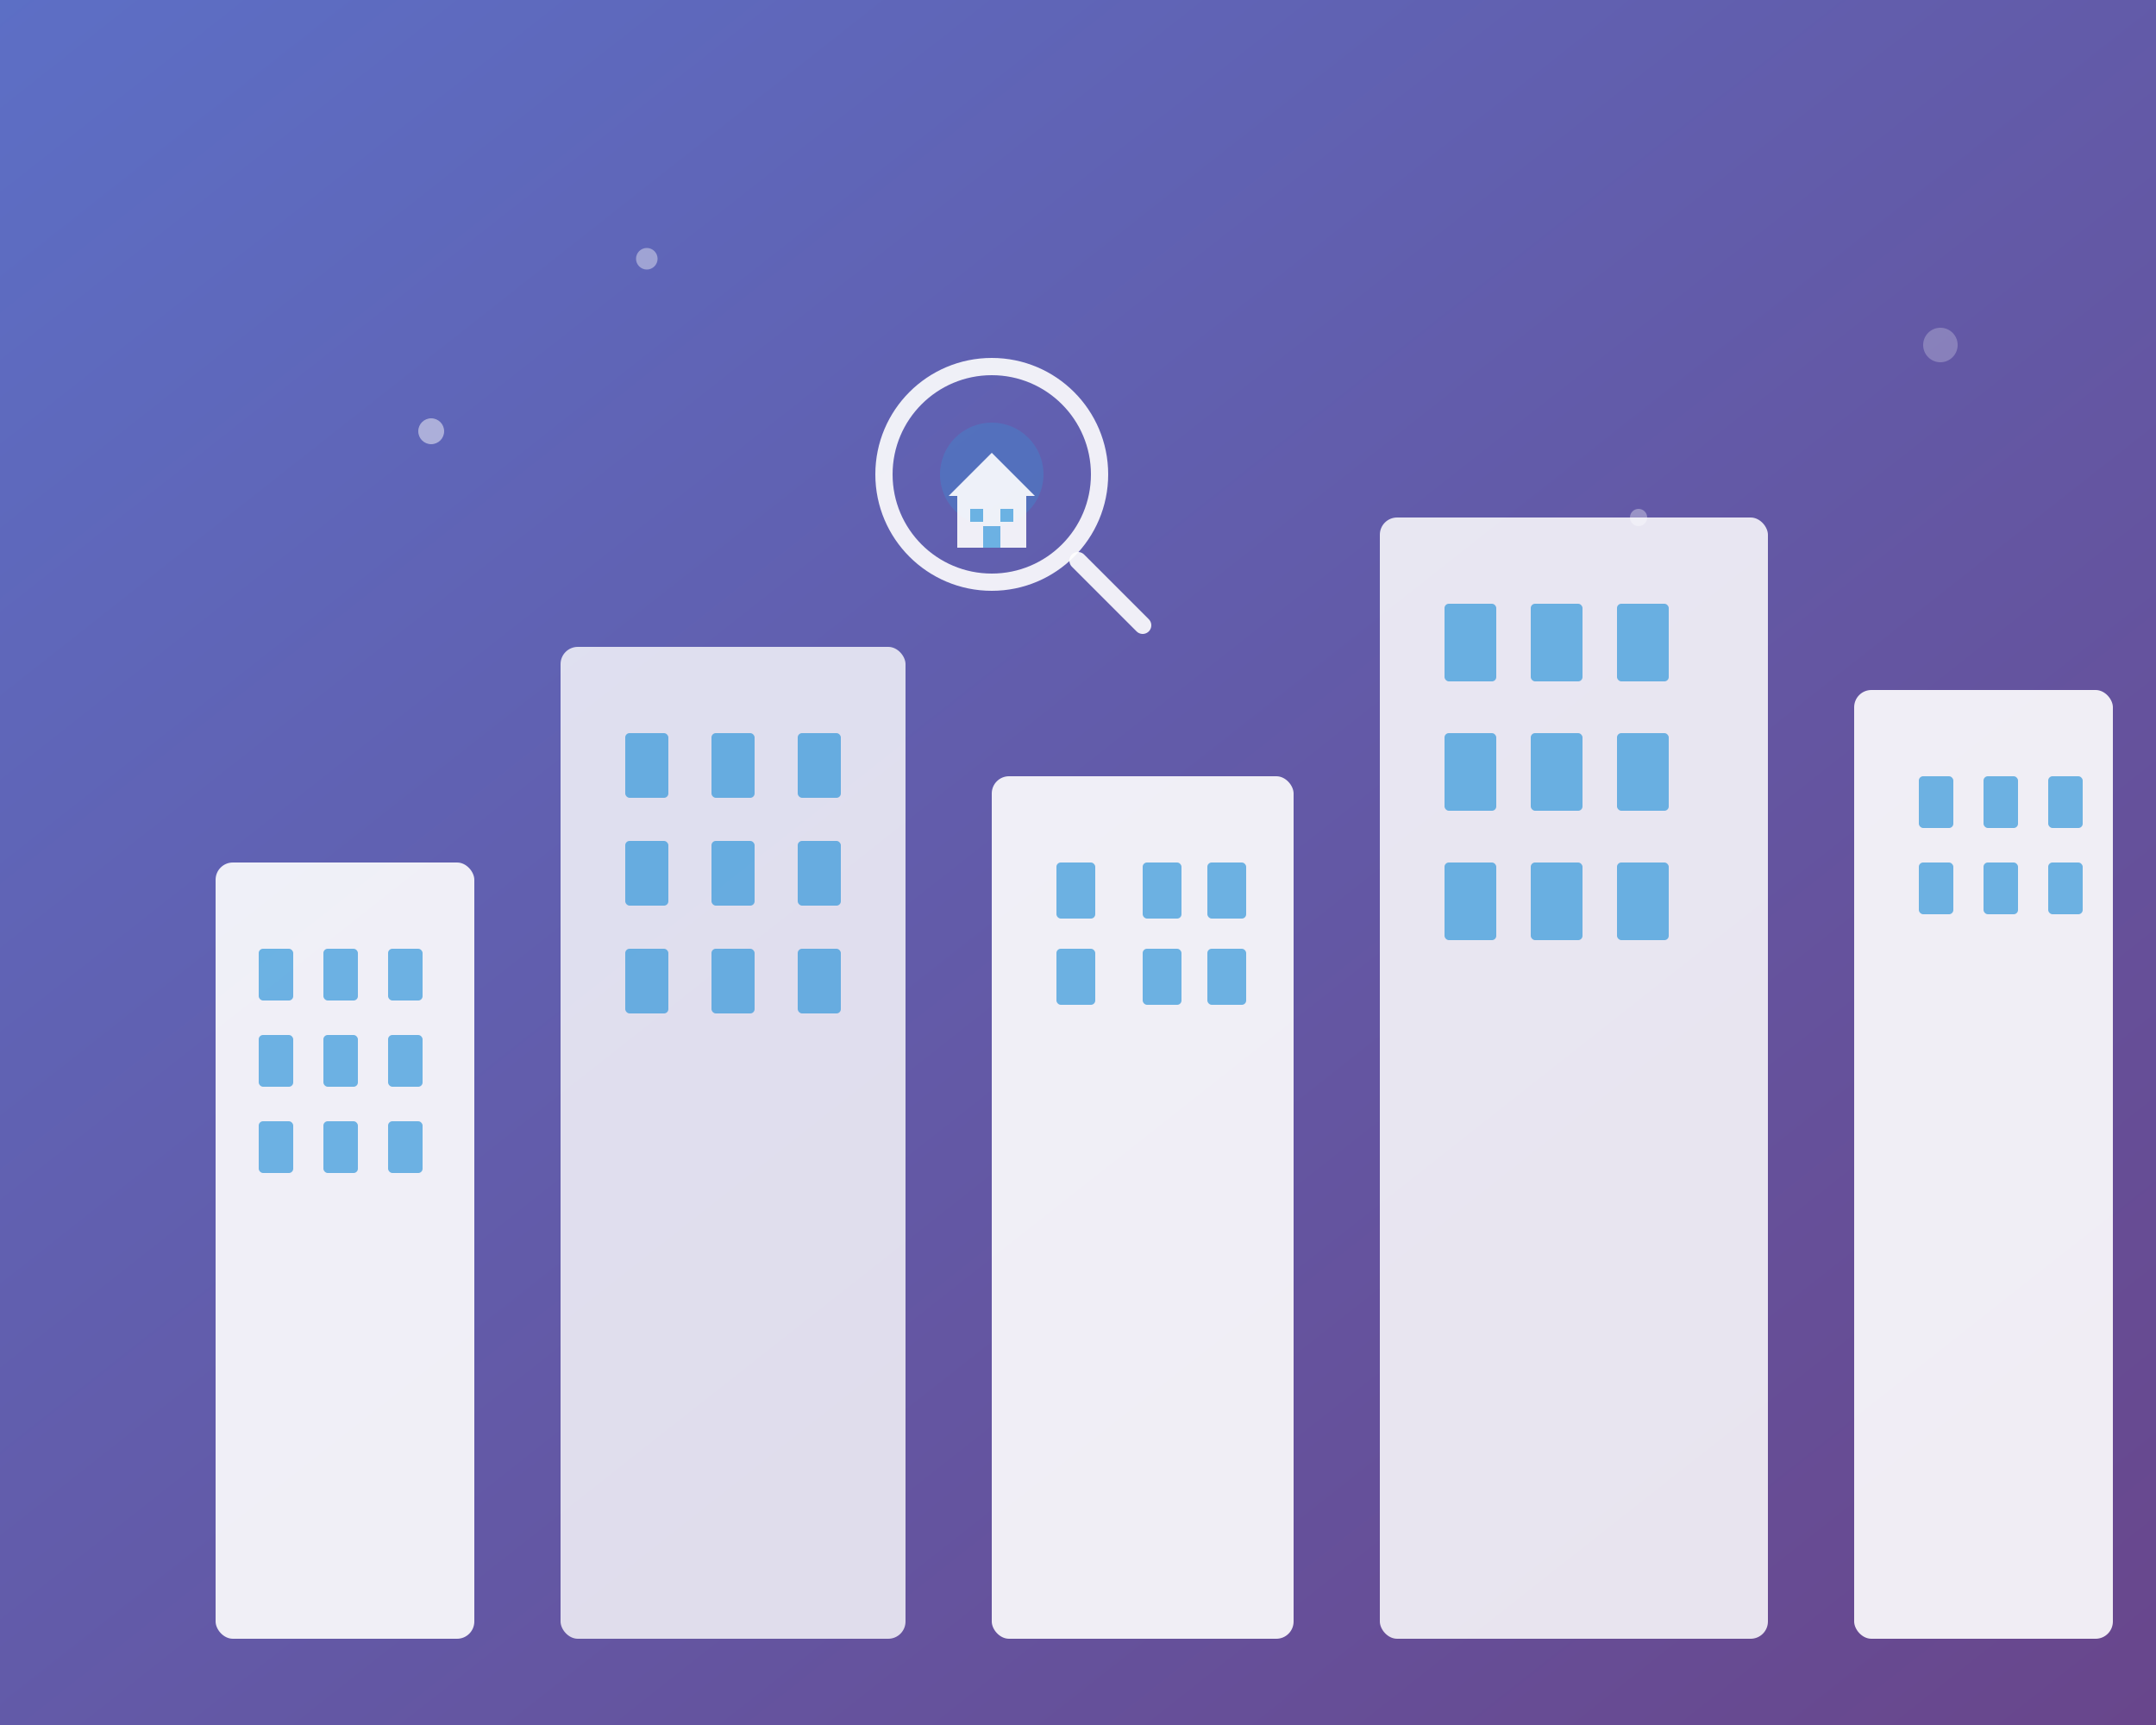 <svg width="500" height="400" viewBox="0 0 500 400" fill="none" xmlns="http://www.w3.org/2000/svg">
    <rect x="0" y="0" width="500" height="400" fill="#333333" stroke="none"/>
    <!-- Background cityscape -->
    <rect width="500" height="400" fill="url(#cityGradient)"/>
    
    <!-- Buildings -->
    <rect x="50" y="200" width="60" height="180" fill="rgba(255,255,255,0.9)" rx="4"/>
    <rect x="130" y="150" width="80" height="230" fill="rgba(255,255,255,0.8)" rx="4"/>
    <rect x="230" y="180" width="70" height="200" fill="rgba(255,255,255,0.9)" rx="4"/>
    <rect x="320" y="120" width="90" height="260" fill="rgba(255,255,255,0.85)" rx="4"/>
    <rect x="430" y="160" width="60" height="220" fill="rgba(255,255,255,0.9)" rx="4"/>
    
    <!-- Windows -->
    <g fill="rgba(52, 152, 219, 0.7)">
        <!-- Building 1 windows -->
        <rect x="60" y="220" width="8" height="12" rx="1"/>
        <rect x="75" y="220" width="8" height="12" rx="1"/>
        <rect x="90" y="220" width="8" height="12" rx="1"/>
        <rect x="60" y="240" width="8" height="12" rx="1"/>
        <rect x="75" y="240" width="8" height="12" rx="1"/>
        <rect x="90" y="240" width="8" height="12" rx="1"/>
        <rect x="60" y="260" width="8" height="12" rx="1"/>
        <rect x="75" y="260" width="8" height="12" rx="1"/>
        <rect x="90" y="260" width="8" height="12" rx="1"/>
        
        <!-- Building 2 windows -->
        <rect x="145" y="170" width="10" height="15" rx="1"/>
        <rect x="165" y="170" width="10" height="15" rx="1"/>
        <rect x="185" y="170" width="10" height="15" rx="1"/>
        <rect x="145" y="195" width="10" height="15" rx="1"/>
        <rect x="165" y="195" width="10" height="15" rx="1"/>
        <rect x="185" y="195" width="10" height="15" rx="1"/>
        <rect x="145" y="220" width="10" height="15" rx="1"/>
        <rect x="165" y="220" width="10" height="15" rx="1"/>
        <rect x="185" y="220" width="10" height="15" rx="1"/>
        
        <!-- Building 3 windows -->
        <rect x="245" y="200" width="9" height="13" rx="1"/>
        <rect x="265" y="200" width="9" height="13" rx="1"/>
        <rect x="280" y="200" width="9" height="13" rx="1"/>
        <rect x="245" y="220" width="9" height="13" rx="1"/>
        <rect x="265" y="220" width="9" height="13" rx="1"/>
        <rect x="280" y="220" width="9" height="13" rx="1"/>
        
        <!-- Building 4 windows -->
        <rect x="335" y="140" width="12" height="18" rx="1"/>
        <rect x="355" y="140" width="12" height="18" rx="1"/>
        <rect x="375" y="140" width="12" height="18" rx="1"/>
        <rect x="335" y="170" width="12" height="18" rx="1"/>
        <rect x="355" y="170" width="12" height="18" rx="1"/>
        <rect x="375" y="170" width="12" height="18" rx="1"/>
        <rect x="335" y="200" width="12" height="18" rx="1"/>
        <rect x="355" y="200" width="12" height="18" rx="1"/>
        <rect x="375" y="200" width="12" height="18" rx="1"/>
        
        <!-- Building 5 windows -->
        <rect x="445" y="180" width="8" height="12" rx="1"/>
        <rect x="460" y="180" width="8" height="12" rx="1"/>
        <rect x="475" y="180" width="8" height="12" rx="1"/>
        <rect x="445" y="200" width="8" height="12" rx="1"/>
        <rect x="460" y="200" width="8" height="12" rx="1"/>
        <rect x="475" y="200" width="8" height="12" rx="1"/>
    </g>
    
    <!-- Search/Magnifying glass icon -->
    <g transform="translate(200, 80)">
        <circle cx="30" cy="30" r="25" fill="none" stroke="rgba(255,255,255,0.9)" stroke-width="4"/>
        <path d="m50 50 15 15" stroke="rgba(255,255,255,0.9)" stroke-width="4" stroke-linecap="round"/>
        <circle cx="30" cy="30" r="12" fill="rgba(52, 152, 219, 0.3)"/>
    </g>
    
    <!-- House icon in search -->
    <g transform="translate(220, 100)">
        <polygon points="0,15 10,5 20,15" fill="rgba(255,255,255,0.9)"/>
        <rect x="2" y="15" width="16" height="12" fill="rgba(255,255,255,0.9)"/>
        <rect x="5" y="18" width="3" height="3" fill="rgba(52, 152, 219, 0.7)"/>
        <rect x="12" y="18" width="3" height="3" fill="rgba(52, 152, 219, 0.7)"/>
        <rect x="8" y="22" width="4" height="5" fill="rgba(52, 152, 219, 0.7)"/>
    </g>
    
    <!-- Floating elements -->
    <circle cx="100" cy="100" r="3" fill="rgba(255,255,255,0.6)" opacity="0.8"/>
    <circle cx="380" cy="120" r="2" fill="rgba(255,255,255,0.5)" opacity="0.7"/>
    <circle cx="450" cy="80" r="4" fill="rgba(255,255,255,0.4)" opacity="0.6"/>
    <circle cx="150" cy="60" r="2.5" fill="rgba(255,255,255,0.5)" opacity="0.8"/>
    
    <defs>
        <linearGradient id="cityGradient" x1="0%" y1="0%" x2="100%" y2="100%">
            <stop offset="0%" style="stop-color:rgba(103, 126, 234, 0.8);stop-opacity:1" />
            <stop offset="100%" style="stop-color:rgba(118, 75, 162, 0.8);stop-opacity:1" />
        </linearGradient>
    </defs>
</svg>

